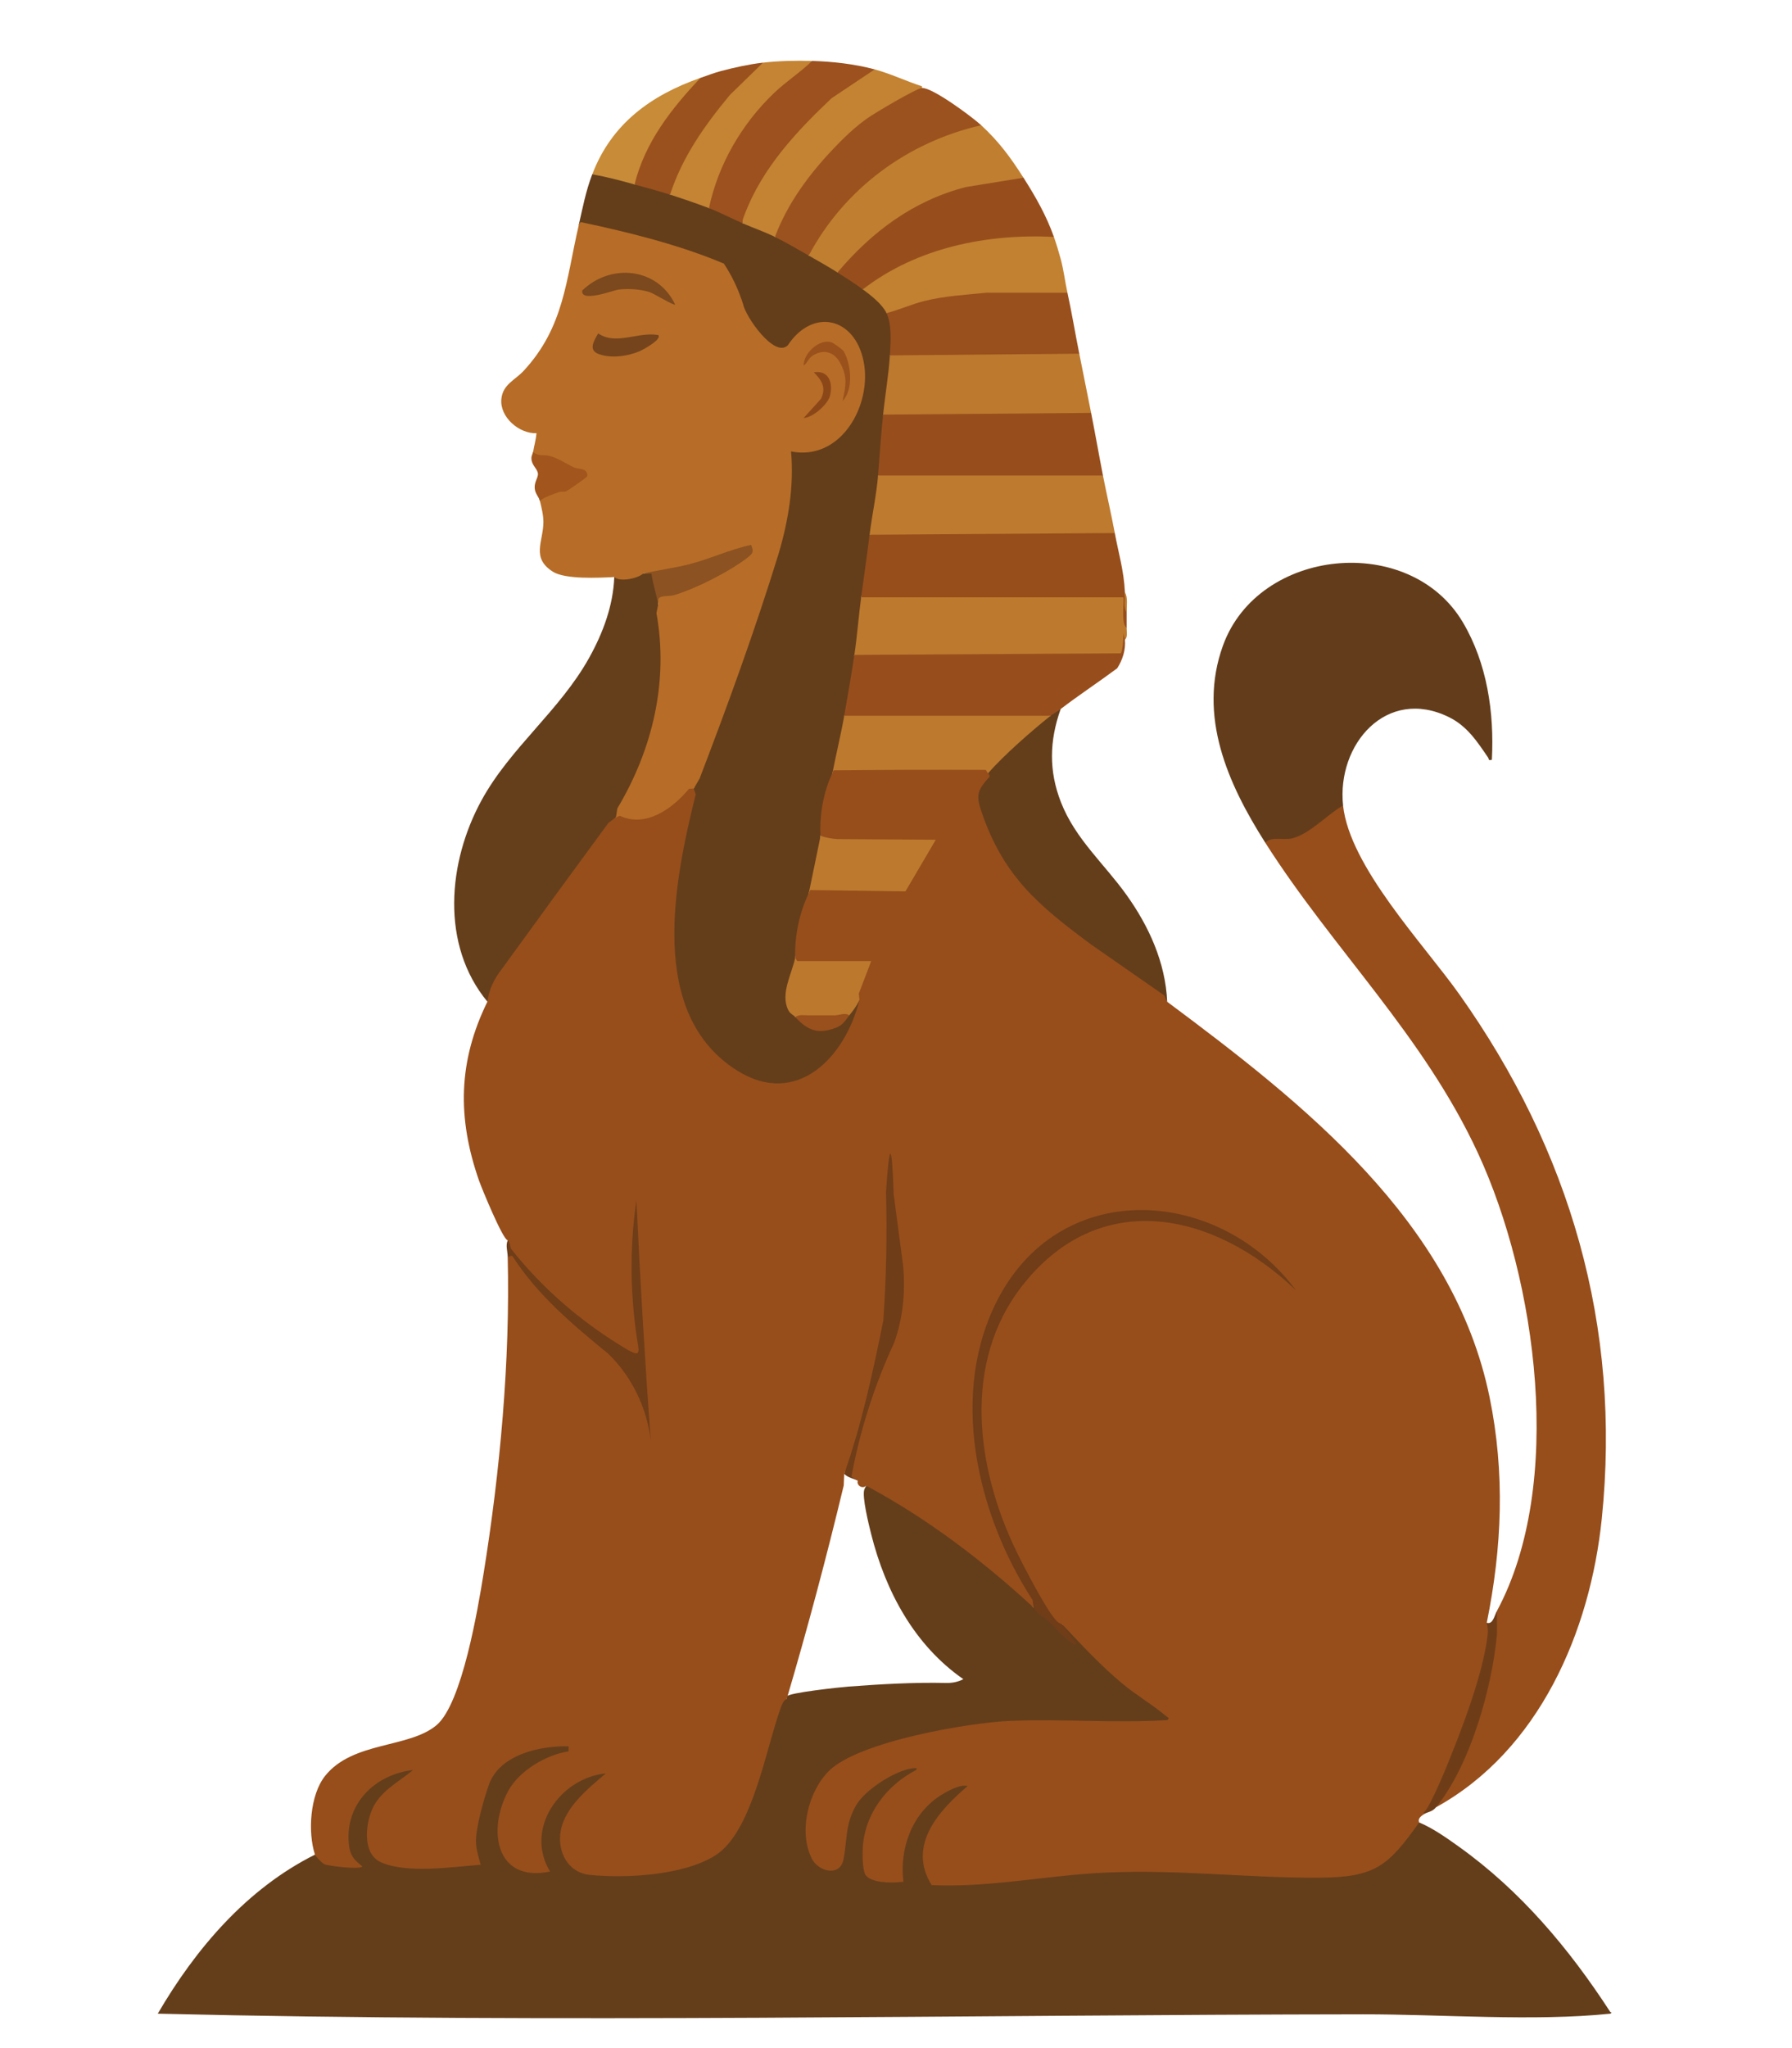 <svg xmlns="http://www.w3.org/2000/svg" id="Layer_1" viewBox="0 0 1204.41 1376.15"><defs><style>.cls-1{fill:#b76d27;}.cls-2{fill:#bd792d;}.cls-3{fill:#7c481e;}.cls-4{fill:#c38333;}.cls-5{fill:#75441d;}.cls-6{fill:#bd7a2e;}.cls-7{fill:#653f1c;}.cls-8{fill:#be7a2e;}.cls-9{fill:#9a501c;}.cls-10{fill:#c48433;}.cls-11{fill:#8c4719;}.cls-12{fill:#633d1b;}.cls-13{fill:#c28131;}.cls-14{fill:#9b511c;}.cls-15{fill:#9b511d;}.cls-16{fill:#643e1b;}.cls-17{fill:#9c511e;}.cls-18{fill:#984e1c;}.cls-19{fill:#bc792d;}.cls-20{fill:#6e3d18;}.cls-21{fill:#c07f30;}.cls-22{fill:#8c5222;}.cls-23{fill:#c88b37;}.cls-24{fill:#974e1b;}.cls-25{fill:#703d18;}.cls-26{fill:#99501d;}.cls-27{fill:#6f3d18;}.cls-28{fill:#974e1c;}.cls-29{fill:#a2551c;}.cls-30{fill:#9c521e;}</style></defs><path class="cls-16" d="M694.7,1080.02l2.52-.38c5.68,5.1,11.3,10.39,16.85,15.87-1.24-1.23-.95-2.57-.04-4.12l3.26,1.26c21.25,22.24,44.25,42.27,69.3,59.68,2.21,4.1-1.49,6.54-5.96,5.79l-12.24.43c-59.67-1.89-114.28-2.58-170.92,14.47-31.45,9.47-57.87,24.49-53.4,62.2,1.8,15.19,17.15,29.3,20.98,11.67,1.66-26.12,6.83-40.99,30.22-54.35,5.37-3.07,23.02-12.28,22-1.89-21.97,12.18-31.85,27.48-35.14,51.91-2.5,18.58,5.21,20.81,21.92,19.7-.14-21.26,4.92-38.87,21.17-53.74,3.72-3.41,20.08-13.91,25.05-10.41,1.44,1.02,2,1.91,1.04,3.55-18.12,16.37-37.81,37.42-24.2,62.95l33.26-1.05c70.07-10.08,139.48-8.98,210.11-4.48,36.22,1.06,60.09.14,79.74-33.53l3.62-1.16c9.13,3.8,18.37,10.32,26.5,16.13,41.62,29.73,74.22,68.53,101.93,111.2.99.32.98.7,0,1.14-51.73,5.33-113.38.37-166.3.43-268.9.31-541.61,6-809.93-.43,25.47-43.69,59.87-83.98,105.69-106.86l2.38-.45c.2,6.09,23.87,8.14,24.18,6.86-16.06-21.11-.49-50.6,21.89-60.76,4.79-2.17,21.94-8.58,17.25.64-16.61,10.54-32.94,25.53-27.78,47,2.68,11.18,13.56,12.59,23.84,13.54,5.73.53,45.35-.25,46.67-2.18-4.59-12.4-1.66-24.58,1.61-36.89,6-22.59,11.57-33.25,35.72-39.94,6.41-1.78,31.08-7.47,26.07,4.19-25.35,6.31-44.16,21.11-46.63,48.24-1.74,19.14,9.15,33.45,29.03,28.98-12.24-24.3,3.26-53.57,27.6-62.73,21.12-7.95,15.52,2.21,2.7,11.59-22.19,18.91-27.92,52.64,9.13,53.92,35.99,1.25,81.67-1.72,94.79-41.68,8.5-23.5,16.18-47.24,23.03-71.22.98-3.73,2.85-4.96,5.6-3.7-.13-.55-.22-1.09-.11-1.58.54-2.62,37.58-6.43,41.4-6.71,22.02-1.65,43.44-2.9,65.32-2.46,4.46.17,8.47-.68,12.05-2.53-32.81-22.75-52.25-58.84-61.95-97.43-1.59-6.33-6.34-25.35-4.58-30.11.32-.85.78-1.64,1.28-2.42,3,.34,6.03.86,8.76,2.21,16.17,7.97,33.17,20.11,47.9,30.74,20.04,14.46,40.22,29.67,55.85,48.91Z"></path><path class="cls-7" d="M432.17,385.4l6.34-.75c3.9,6.19,5.14,14.55,3.89,21.21,10.32,52.96-1.03,98.05-28.41,143.24-25.72,42.44-64.71,79.8-86.37,123.92-31.66-38.26-26.66-93.86-4-135.31,19.35-35.4,52.61-60.27,72.39-95.84,9.26-16.65,16.1-34.94,16.85-54.19,6.18-.31,12.53-2.31,19.32-2.27Z"></path><path class="cls-16" d="M784.48,673.03c-45.71-34.05-110.73-66.6-126.75-126.16-.74-2.74-3.09-13.04-2.6-15.08.19-.79,7.71-10.89,8.88-12.24l.11-3.54c11.15-12.02,23.53-22.92,36.16-33.36l5.78-1.75c-.95-3.61,3.74-6.25,6.82-4.55-7.6,21.35-8.08,41.63.27,62.83,9.68,24.56,28.96,41.09,43.85,61.87,15.19,21.2,26.32,45.57,27.48,71.98Z"></path><path class="cls-24" d="M756.07,397.91l1.14,13.64c.02,3.4.03,6.83,0,10.23-3.29.97-4.82-1.67-4.59-7.91l.16-10.29h-172.61s-1.39-2.27-1.39-2.27c-1.63-14.01.55-28.94,5.68-42.06l.77-2.28c54.19-.37,108.39-.75,162.61-1.12l1.41,2.26c2.6,13.93,6.07,25,6.82,39.79Z"></path><path class="cls-18" d="M756.07,429.74c.57,6.87-1.53,13.54-5.2,19.24-12.54,9.32-25.58,17.87-37.99,27.37-2.06,1.58-5.31,3.35-6.82,4.55l-5.96,2.27h-131.31l-1.38-2.27c-1.19-13.54,1.4-28.47,6.82-40.93l.78-2.28,176.71-1.06,1.01-10.81c3.64-2.35,4.32.68,3.34,3.92Z"></path><path class="cls-6" d="M578.78,401.32h176.16c1.03,1.03-1.95,17.71,2.27,20.46-.03,2.49.84,6.41-1.14,7.96l-1.12-4.54c.34,1.98-.48,13.48-1.81,13.7l-178.91,1.07c-1.16-8.76-1.11-28.08,2.63-35.63.53-1.06,1.2-2.06,1.92-3.03Z"></path><path class="cls-28" d="M733.34,277.4c2.78,13.98,5.24,28.17,7.96,42.06l-.79,2.27h-148.98l-1.39-2.27c-2.63-13.04-1.41-28.51,3.41-40.93l.77-2.28c45.86-.37,91.72-.75,137.6-1.12l1.41,2.26Z"></path><path class="cls-8" d="M741.3,319.47c2.49,12.76,5.54,25.69,7.96,38.65l-164.79,1.14-1.76-4.03,4.86-32.43,2.59-3.33h151.15Z"></path><path class="cls-2" d="M733.34,277.4l-139.79,1.14c-.5-.8-.95-1.62-1.26-2.48-1.23-3.45,2.15-27.15,3.2-32.96l2.61-4.35.77-2.28c41.7-.37,83.4-.74,125.11-1.12l1.41,2.26c2.68,13.24,5.32,26.53,7.96,39.79Z"></path><path class="cls-26" d="M717.43,196.69c3.01,13.67,5.19,27.25,7.96,40.93l-127.29,1.14-2.16-1.91c1.01-8.28.49-16.32-1.56-24.12l1.45-2.39c4.67-4.81,14.65-7.65,21.57-9.41,29.35-7.5,68.36-7.8,98.69-6.5l1.34,2.27Z"></path><path class="cls-13" d="M708.34,159.17c1.68,4.75,3.22,9.91,4.55,14.78,2.03,7.43,2.9,15.25,4.55,22.74l-54.03-.05c-14.38,1.44-28.03,2.09-42.15,5.59-8.63,2.13-16.81,5.94-25.43,8.1l-2.67-.17c-3.39-5.3-8.43-9.25-13.38-13.01l.14-2.73c.3-.96.64-1.9,1.13-2.76,5.68-10.12,44.22-24.39,56.68-27.76,12.6-3.41,58.22-11.3,68.15-6.35.87.44,1.68,1.01,2.46,1.63Z"></path><path class="cls-17" d="M587.87,46.62l.41,2.46c-37.52,22.38-71.26,57.14-86.88,99.4l-2.17,1.58c-6.85.94-18.52-4.8-22.73-10.23-.41-.83-.78-1.67-.99-2.55-3.23-13.21,22.84-53.77,32.2-64.84,10.25-12.13,24.08-24.66,38.11-31.51,13.95.43,28.57,2.06,42.05,5.68Z"></path><path class="cls-4" d="M619.69,57.99v1.14l-.66,2.51c-41.14,18.06-75.49,51.71-94.32,93.9l-3.89,3.62c-6.98.5-17.41-3.43-21.59-9.09-.44-2.38.51-4.03,1.29-6.09,11.78-31.11,34.67-55.56,58.4-78.01l28.96-19.35c10.55,2.84,21.38,7.98,31.82,11.37Z"></path><path class="cls-27" d="M341.25,833.32c.08,0,.55-1.07,1.11-1.15,6.75,14.9,24.46,30.35,37.51,41.53,15.11,12.94,32.1,22.5,47.74,34.66-7.98-41.46-6.7-80.02,1.03-121.19.51-2.72-1.49-8.22,2.39-7.27,1.44,1.9-1.2,12.61-1.17,15.4.27,33.06,2.82,66.82,4.6,99.98,1.27,23.7,6.95,56.58,3.4,79.02-5.86-24.23-12.55-47.21-31.81-64.25-21.6-19.11-36.93-28.41-55.03-52.95-2.9-3.93-5.28-10.75-9.76-12.41-.1-4.01-1.57-8.13,0-11.37Z"></path><path class="cls-10" d="M545.82,40.94c-7.99,7.77-17.54,13.85-25.6,21.57-21.56,20.63-37.54,47.91-43.72,77.34-8.56.56-19.8-3.32-26.14-9.09-.3-.93-.56-1.86-.66-2.81-.92-8.85,17.11-36.2,23-44.82,10.22-14.98,24.6-32.41,40.17-41.04,10.87-1.23,22-1.47,32.96-1.14Z"></path><path class="cls-15" d="M512.86,42.07l-22.17,21.59c-16.92,20.35-32.07,41.61-40.33,67.09-7.33,1.39-18.48-1.63-23.87-6.82-.39-.8-.74-1.61-.93-2.46-2.92-12.6,30.97-62.81,45.26-69.16,4.34-1.52,9.25-3.38,13.64-4.55,8.9-2.37,19.27-4.65,28.41-5.68Z"></path><path class="cls-24" d="M902.68,541.15c4.38,41.11,54.18,93.08,78.21,126.97,74.26,104.71,108.96,222.69,95.67,352.21-7.81,76.02-42.18,155.66-111.37,193.84l.46-4.27c23.81-34.59,36.2-78.48,38.33-119.9l2.12-7.71c45.79-85.3,26.64-222.31-12.66-307.36-36.67-79.35-97.31-136.88-143.04-208.77-.86-4.12,2.92-4.55,6.45-4.81,9.1.9,16.6-.99,23.99-6.98l18.83-14.07,3.01.85Z"></path><path class="cls-12" d="M850.4,566.16c-25.14-39.53-45.57-85.13-28.43-132.46,23.81-65.77,125.39-75.93,161.18-15.67,16.36,27.54,21.22,60.77,19.54,92.43-2.71.62-1.84-.46-2.53-1.48-7.31-10.73-14.07-21.14-26.24-27.14-42.04-20.72-75.6,18.25-71.23,59.32-10.44,5.92-21.68,18.43-33.27,21.85-6.78,2-14.73-1.48-19.01,3.16Z"></path><path class="cls-20" d="M965.18,1214.17c-2.63,3.22-5.52,3.04-7.96,4.55-4,.22-1.62-.62-.74-2.44,20.05-41.21,33.65-81.02,42.79-126.02,4.15,1.22,5-4.57,6.82-7.96l.05,15.4c-3.17,35.82-17.94,88.33-40.96,116.48Z"></path><path class="cls-6" d="M757.21,411.55c-2.25-3.46-.91-9.27-1.14-13.64,2.1,3.39,1.11,9.34,1.14,13.64Z"></path><path class="cls-25" d="M694.7,1080.02c-39.5-57.07-59.93-142.97-26.33-207.67,44.89-86.47,156.09-77.23,207.5-2.55l7.48,12.4c-33.66-35.15-73.2-63.02-124.48-59.16-41.81,3.14-81.3,44.53-91.11,83.93-17.91,71.9,9.3,126.28,46.26,184.41,2.43,3.81,4.81,6.52,7.38,10.23.64.92,3.06,2.21,1.14,3.4-7.9-4.18-12.58-11.21-19.32-17.05-4.37-3.78-4.44-2.05-8.53-7.95Z"></path><path class="cls-16" d="M426.49,123.93c7.82,2.2,16.3,4.38,23.87,6.82,8.55,2.76,17.73,5.91,26.14,9.09,7.27,2.75,15.44,7.07,22.73,10.23s14.66,5.67,21.59,9.09c8.03-.04,18.28,5.83,22.73,12.51,6.31-.57,16.87,5.5,19.32,11.37,6.28-.27,15.05,5.46,17.05,11.37,5.36,3.95,13.02,9.92,15.91,15.92,3.68,7.62,2.81,19.78,2.27,28.42-.8,12.73-3.22,26.74-4.55,39.79-1.4,13.76-2.39,27.65-3.41,40.93-.95,12.28-4.11,26.96-5.68,39.79-1.72,14.02-3.82,28.07-5.68,42.06-1.7,12.81-2.66,25.88-4.55,38.65-2.01,13.59-4.44,27.38-6.82,40.93.79,2.23,1.21,4.54,1.02,6.9-.79,9.85-4.39,23.23-8.98,31.75-2.68,13.98-5.09,28.12-7.96,42.06.43,13.44-2.2,26.49-7.96,38.65-3.04,14.35-6.05,28.92-9.09,43.2l1.84,2.11c-5.13,11.01-6.66,21.61-4.59,31.81,2.47,2.1,3.38,4.06,2.75,5.88l1.57-.16c9.84,8.49,22.81,10.9,31.8-.51l2.99-.47c-1.94-2.84,3.49-10.77,6.82-10.23,1.85,2.45-.82,8.57-1.75,11.33-18.31,54.37-68.12,62.69-103.92,17.64s-18.35-121.07-5.71-171.07c13.98-40.84,29.59-81.22,43.21-122.19,11.5-34.6,24.45-70.21,19.3-107.45,35.38,11.13,58.87-34.07,47.4-63.91-6.06-15.76-20.14-23.12-35.29-13.21-10.74,7.03-8.51,19.28-24.33,9.18-15.33-9.78-21.98-35.73-29.29-51.42-4.05-5.4-30.25-12.43-37.81-14.47l-60.48-15.1c2.81-12.08,4.61-22.28,9.09-34.11,8.91-2.09,21.32,1.05,28.41,6.82Z"></path><path class="cls-6" d="M706.06,480.9c-12.81,10.2-31.4,26.49-42.05,38.65h-104.56c2.47-12.88,5.68-25.7,7.96-38.65h138.65Z"></path><path class="cls-6" d="M551.5,561.61c26.28-.37,52.71.51,78.95-.02,1.77-.04,2.01-.3,1.71,1.69l-22.31,37.94-66.31-.96c2.72-12.85,5.31-25.79,7.96-38.65Z"></path><path class="cls-27" d="M567.41,990.21c6.8-28.37,13.28-56.47,20.4-84.75,11.18-44.42,1.3-79.53,7.02-122.58.8-6.05,2.49-12.88,3.82-18.92.28-1.25.02-3.67,1.7-3.38.93,13.01.95,26.24,2.29,39.21,2.57,24.95,8.75,48.38,6.8,73.88-2.31,30.27-18.85,55.69-27.44,83.96-3.36,11.05-4.76,23.03-7.8,34.19l2.31,2.94c-2.67-1.41-6.6-1.92-9.09-4.55Z"></path><path class="cls-19" d="M534.46,643.47h54.55c-3.67,9.49-6.67,19.36-11.36,28.42-2.32,4.49-3.7,6.36-6.82,10.23-2.41,1.65-8.38,3.32-9.66,0-1.87,3.72-15.98,3.56-18.18,0-.64,3.35-5.97,2.53-8.52,1.14-1.57-1.68-3.41-2.03-4.79-4.88-5.23-10.84,2.5-24.16,4.79-34.91Z"></path><path class="cls-23" d="M470.81,52.31c-19.58,20.68-37.4,43.37-44.32,71.62-9.31-2.62-18.88-5.12-28.41-6.82,12.85-33.9,39.4-53.14,72.73-64.8Z"></path><path class="cls-21" d="M687.88,119.38l-.4,2.37c-45.92,4.26-88.79,20.95-119.64,59.01l-4.98,2.29c-5.97-3.79-13.12-7.84-19.32-11.37-.12-1-.19-2-.11-2.98,1.17-13.52,35.27-46.33,47.09-55.2,11.71-8.79,53.03-32.61,66.1-30.24.97.18,1.91.51,2.84.88,12.03,11.09,19.85,21.81,28.41,35.24Z"></path><path class="cls-30" d="M659.47,84.14c-49.59,11.38-91.97,42.59-115.92,87.54-7.39-4.21-15.12-8.75-22.73-12.51,8.56-22.72,23.12-42.29,39.75-59.71,7.11-7.45,14.4-14.43,22.86-20.33,4.91-3.42,32.28-19.72,36.26-20,6.93-.49,33.8,19.5,39.78,25.01Z"></path><path class="cls-18" d="M708.34,159.17c-45.22-2.24-92.22,7.25-128.42,35.24-5.31-3.92-11.46-7.82-17.05-11.37,23.23-27.47,51.01-48.28,86.38-57.4l38.63-6.26c8.04,12.62,15.3,25.26,20.46,39.79Z"></path><path class="cls-9" d="M570.82,682.12c-3.02,3.75-3.93,6.42-9.2,8.42-12.19,4.64-19,1.47-27.17-7.28,2.9-1.87,5.74-1.14,8.52-1.14h18.18c2.69,0,6.92-2.04,9.66,0Z"></path><path class="cls-1" d="M388.99,151.21c.31-.85.95-2.08,1.57-1.95,31.76,6.71,66.2,15.26,95.95,27.85,5.4,8.1,9.71,17.17,12.92,27.19,1.44,8.11,21.09,36.62,30.08,27.65,16.7-25.16,44.91-18.92,50.9,10.73,5.94,29.39-15.23,67.33-48.76,60.59,2.1,23.2-1.74,46.33-8.3,68.56-15.63,50.73-34.03,101.39-53.16,151.26l-3.91,6.7c-6.62,7.63-15.06,16.45-24.71,20.19-8.87,3.44-19.46,4.89-27.57-.86l.91-5.98c23.68-39.6,34.58-85.45,26.29-131.24l1.22-6.02-.19-6.27c20.19-3.49,40.34-13.56,57.25-25.59,3.28-2.34,4.03-2.9,4.69-6.21-20.78,8.31-42.27,14.42-64.48,18.32-2.13-1.33-4.63-1.57-7.5-.72-3.78,3.3-15.52,5.75-19.32,2.27-10.42.52-32.97,1.7-41.3-3.59-14.74-9.38-6.44-20.09-6.35-33.33.03-4.48-1.26-9.87-2.36-14.23-.76-1.88-.48-3.01.82-3.39,10.79-3.01,20.41-7.71,28.85-14.1-10.57-5.79-21.83-9.89-33.8-12.3-.6-.98-.71-2.04-.42-3.18.71-4.22,1.88-8.25,2.28-12.5-11.66.41-24.82-10.81-23.63-22.98.97-9.89,9.16-12.63,15.11-19.08,27.07-29.31,28.29-60.7,36.92-97.78Z"></path><path class="cls-29" d="M358.3,303.55c3.24,3.36,7.37,1.69,11.39,2.82,5.73,1.61,10.89,5.27,16.19,7.68,3.2,1.45,8.05.02,8.85,4.87.14,1.59-1.1,1.9-1.92,2.68s-11.2,7.99-12.15,8.4c-1.72.76-3.4,0-4.96.6-3.97,1.5-9.85,3.21-12.85,5.92-.7-2.8-3.21-4.76-3.48-8.54-.31-4.4,2.54-7.26,2.16-9.94-.49-3.37-4.21-5.39-4.36-9.94-.07-2.11.9-3.18,1.14-4.55Z"></path><path class="cls-22" d="M432.17,385.4c10.14-2.4,20.58-3.71,30.69-6.24,14.31-3.59,27.62-10.06,42.01-13.08,1.75,4.56,1.38,5.57-2.32,8.45-12.01,9.36-35.08,21.13-49.66,25.35-4.27,1.24-12.35-.89-10.49,5.99-1.35-6.93-3.63-13.66-4.55-20.46-1.89-.05-3.79,0-5.68,0Z"></path><path class="cls-3" d="M453.77,204.63c-.98.83-14.38-7.51-17.18-8.39-6.29-1.97-14.22-2.49-20.77-1.71-3.43.41-25.92,9.14-24.46.61,19.11-18.45,50.58-15.49,62.41,9.49Z"></path><path class="cls-5" d="M442.4,225.11c2.82,2.78-10.24,9.89-12.46,10.83-8.13,3.46-19.59,5.11-27.97,1.75-6.76-2.71-2.57-9.14.08-13.71,11.95,8.24,26.88-1.31,40.34,1.12Z"></path><path class="cls-14" d="M566.29,269.44c2.23-10.33,3.52-16.34-1.86-26.01-4.13-7.42-11.63-9.07-18.67-4.18-2.45,1.7-3.37,4.91-5.61,6.31-.25-8.03,10.44-18.06,18.5-15.67,1.34.4,7.8,4.93,8.53,6.25,4.94,9.04,6.62,25.4-.89,33.3Z"></path><path class="cls-11" d="M540.14,280.81l11.6-12.82c3.77-7.62.57-12.43-4.78-17.86,10.19-1.66,13.12,7.28,10.83,15.94-1.48,5.6-11.49,14.57-17.64,14.74Z"></path><path class="cls-24" d="M664.01,519.55c.79.59,1.17,1.35,1.07,2.29-8.26,9.04-9.29,12.26-5.3,23.9,14.8,43.17,38.28,62.76,74.03,89.15l48.78,33.93,1.88,4.21c91.48,68.14,192.48,147.36,216.71,265.81,10.41,50.87,8.35,100.84-1.92,151.42.64,2.76.9,5.56.56,8.37-3.26,26.93-17.68,64.06-28.14,89.59-2.25,5.48-13.46,32.09-15.61,29.33-.15-.2,1.01-.41,1.14,1.17-5.43,3.36-3.19,5.38-3.41,5.68-21.09,29.67-29.7,36.87-67.43,37.09-50.83.29-99.21-6.37-151.33-2.97-36.26,2.37-72.35,9.64-108.88,7.96-16.53-26.54,4.64-49.89,24.19-66.53-4.96-1.44-13.43,3.29-17.83,6.04-19.57,12.21-28.1,35.93-25.34,58.2-6.38,1-23.07,1.24-25.87-5.39-1.61-3.8-1.65-12.54-1.46-16.83,1.06-23.02,15.91-42.45,35.86-52.81,1.57-1.7-1.24-1.26-2.27-1.14-11.82,1.37-31.84,14.32-37.92,24.61-7.65,12.97-5.97,23.76-8.67,36.81-2.41,11.66-16.73,7.92-21.1-.55-9.32-18.02-2.55-45.35,11.43-59.16,19.99-19.75,94.05-32.48,122.11-33.6,34.97-1.39,70.21,1.59,105.19-.5,1.97-1.53.48-1.64-.75-2.69-8.79-7.51-20.1-14.08-29.35-21.8-14.58-12.17-27.41-25.96-40.38-39.76-.93-.39-1.84-.82-2.66-1.37-6.08-4.09-23.55-38.21-28-47.34-27.31-56.03-36.84-126.98,3.68-178.82,51.74-66.2,128.32-50.16,183.96,2.97-50.87-68.53-156.03-76.63-199.53,4.53-34.11,63.65-15.2,145.67,22.53,203.56l.71,5.1c-34.11-31.47-71.47-59.9-112.51-81.85-2.46,2.39-6.67-.17-5.68-3.41l-4.24-2.72c5.74-31.04,15.33-61.09,28.79-90.16,5.96-16.71,7.62-34.59,5.86-52.25l-6.29-47.4c-1.15-35.63-2.86-36.04-5.13-1.22.79,28.82.18,57.57-1.83,86.25-6.93,34.31-14.51,69.68-26.26,102.95l-.33,7.79c-11.69,48.65-24.46,96.45-38.31,143.41-2.17.93-3.16,3.61-3.93,5.7-9.89,26.76-19.04,83.47-43.93,99.33-21.18,13.5-59.94,15.65-84.53,13.18-13.14-1.32-20.55-12.93-19.95-25.59.86-18.2,18.19-31.81,30.74-42.59-30.75,3.05-54.8,37.15-37.51,65.91-36.34,7.61-42.22-27.55-28.25-53.82,7.35-13.83,25.67-24.66,40.76-26.88v-3.4c-19.26-.45-46.13,5.45-53.47,25.53-3.36,9.2-9.03,29.42-8.81,38.69.12,4.97,1.87,10.55,3.18,15.34-18.8,1.4-49.64,6.15-67.06-1.69-12.43-5.59-10.44-25.03-5.9-35.46,5.48-12.59,17.78-18.26,27.49-26.49-25.55,2.95-45.7,22.59-43.17,49.43.74,7.81,3.21,10.68,9.07,15.34-1.71,2.3-21.95-.25-25.3-1.4-1.43-.49-6.16-5.43-6.52-6.55-4.9-15.06-3.34-40.11,6.82-52.86,18.63-23.38,56.5-18.49,74.96-34.15,17.13-14.53,27.8-78.52,31.51-101.49,11.08-68.46,17.98-143.43,16.26-212.81.97-.62,2.11-1.19,3.14-.82,16.91,26.23,40.21,45.83,64.52,65.7,17.21,16.63,28.06,40.85,28.94,64.71q.05,15.9,0,0c-4.08-55.29-7.45-111.26-10.1-167.91-4.76,32.73-4.21,66.06,1.31,98.71.74,5.88-1.88,4.59-6.92,1.96-31.06-18.4-57.3-41.1-78.71-68.09-.76-3.69-1.49-5.57-2.19-5.65-3.22-.37-17.51-35.06-19.34-40.34-14.6-41.97-14-79.84,5.7-119.96.99-7.66,4.21-14.97,9.68-21.91,23.75-32.81,47.63-65.53,71.63-98.16l5.07-3.85,2.69-.97c17.46,8.16,35.39-4.83,46.39-18.15l3.2-.2,1.36,3.92c-14.47,58.2-32.87,147.74,28.07,185.73,40.01,24.94,72.61-9.34,81.94-47.55l-.37-4.39,8.3-21.75h-49.75s-1.36-2.28-1.36-2.28c-.35-14.79,2.78-29.82,9.09-43.2l1.08-2.26,63.94.92,20.4-34.7-66.19-.43c-3.85-.27-7.61-1-11.28-2.18-.74-14.02,1.94-29.37,7.96-42.06l.78-1.98c34.06-.36,68.2-.45,102.4-.29l1.38,2.27Z"></path></svg>
